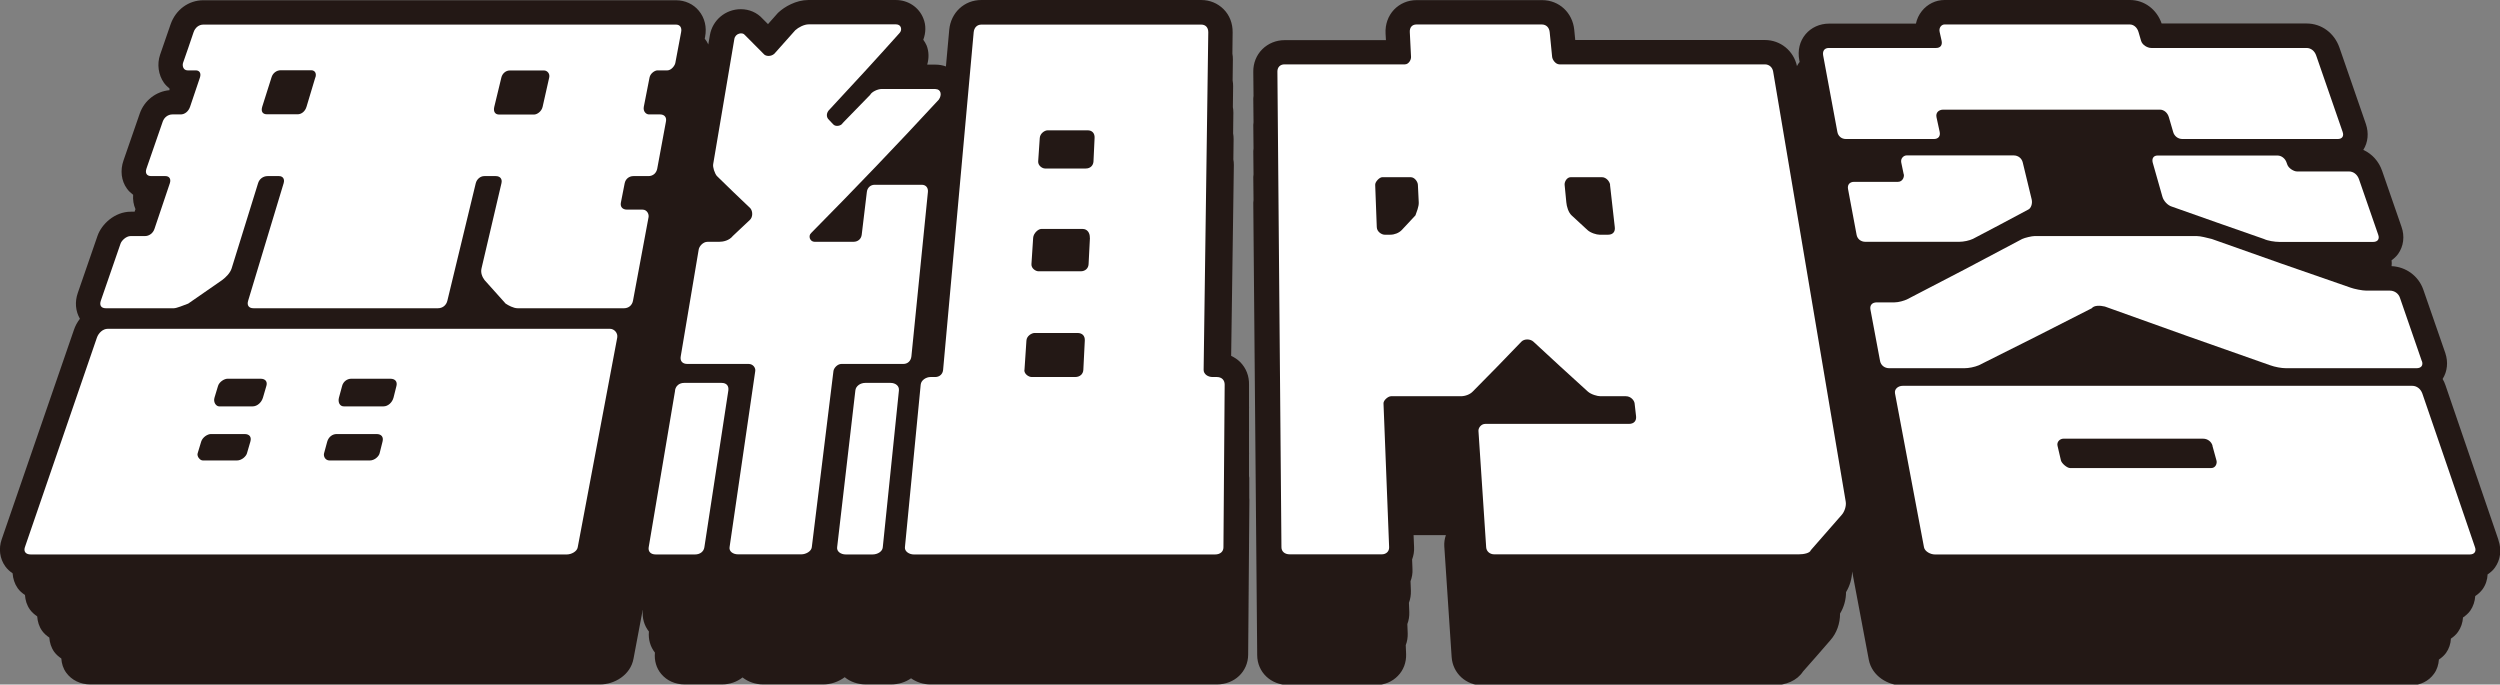 <?xml version="1.0" encoding="UTF-8"?><svg id="a" xmlns="http://www.w3.org/2000/svg" viewBox="0 0 204.3 55.94"><rect x="0" y="0" width="204.3" height="55.94" fill="#808080" stroke="none"/><defs><style>.b{fill:#fff;}.c{fill:#ffec23;}.d{fill:#231815;}</style></defs><g><path class="c" d="M51.77,14.39c-.37,0-.65,.24-.72,.58-.1,.53-.21,1.06-.31,1.58-.07,.34,.12,.58,.5,.58h1.27c.37,0,.54,.38,.49,.62-.42,2.27-.85,4.54-1.27,6.82-.07,.38-.36,.62-.74,.62-2.9,0-5.79,0-8.69,0-.34,0-.77-.24-.98-.38-.58-.64-1.15-1.28-1.72-1.92-.18-.24-.34-.58-.25-.96,.54-2.32,1.09-4.64,1.63-6.96,.08-.34-.1-.58-.47-.58-.31,0-.62,0-.93,0-.32,0-.61,.24-.7,.58-.77,3.2-1.55,6.4-2.32,9.6-.09,.38-.39,.62-.78,.62-5.02,0-10.04,0-15.06,0-.39,0-.56-.24-.44-.62,.97-3.2,1.93-6.4,2.9-9.6,.1-.34-.06-.58-.38-.58-.31,0-.62,0-.93,0-.37,0-.68,.24-.78,.58-.72,2.32-1.44,4.64-2.16,6.96-.12,.38-.46,.72-.78,.96-.92,.64-1.84,1.28-2.77,1.92-.38,.14-.94,.38-1.18,.38-1.85,0-3.7,0-5.55,0-.39,0-.54-.24-.41-.62,.54-1.55,1.07-3.1,1.61-4.66,.08-.24,.45-.62,.83-.62h1.18c.33,0,.65-.24,.76-.58,.42-1.25,.84-2.5,1.26-3.74,.11-.34-.04-.58-.36-.58-.39,0-.77,0-1.16,0-.37,0-.52-.24-.39-.62,.44-1.28,.89-2.56,1.33-3.84,.12-.34,.43-.58,.79-.58h.68c.32,0,.63-.24,.76-.62,.27-.8,.54-1.6,.81-2.4,.11-.34-.03-.58-.34-.58-.22,0-.45,0-.67,0-.36,0-.45-.38-.37-.62,.29-.83,.58-1.66,.86-2.5,.13-.38,.44-.62,.79-.62,12.88,0,25.76,0,38.64,0,.31,0,.49,.24,.41,.62-.16,.83-.31,1.66-.47,2.5-.04,.24-.34,.62-.65,.62-.27,0-.54,0-.81,0-.22,0-.58,.24-.65,.58l-.47,2.4c-.07,.39,.2,.62,.42,.62h.91c.36,0,.55,.24,.48,.58-.24,1.28-.48,2.56-.71,3.84-.07,.38-.35,.62-.72,.62-.42,0-.83,0-1.25,0ZM7.92,27.59c.13-.38,.49-.72,.88-.72H49.85c.34,0,.66,.34,.59,.72-1.08,5.71-2.16,11.43-3.23,17.14-.06,.34-.52,.58-.89,.58H2.51c-.41,0-.59-.24-.48-.58,1.96-5.71,3.92-11.43,5.89-17.14ZM25.78,6.32c.1-.34-.05-.58-.36-.58-.82,0-1.64,0-2.47,0-.36,0-.66,.24-.76,.58-.25,.8-.51,1.6-.76,2.4-.12,.39,.03,.62,.39,.62h2.5c.32,0,.62-.24,.73-.62,.24-.8,.48-1.6,.72-2.4Zm-7.19,24.63c-.25,0-.66,.24-.77,.58-.1,.32-.19,.64-.29,.96-.12,.38,.13,.72,.38,.72,.91,0,1.82,0,2.73,0,.4,0,.74-.34,.85-.72,.09-.32,.18-.64,.28-.96,.1-.34-.08-.58-.47-.58-.9,0-1.81,0-2.71,0Zm-2.44,6.1c-.07,.24,.18,.58,.43,.58,.93,0,1.85,0,2.78,0,.4,0,.75-.34,.82-.58,.09-.32,.19-.64,.28-.96,.11-.38-.07-.62-.47-.62h-2.76c-.25,0-.67,.24-.79,.62-.1,.32-.19,.64-.29,.96Zm16.25-5.52c.08-.34-.1-.58-.5-.58-1.07,0-2.14,0-3.2,0-.34,0-.65,.24-.74,.58-.09,.32-.17,.64-.26,.96-.1,.38,.06,.72,.4,.72,1.08,0,2.15,0,3.23,0,.4,0,.73-.34,.83-.72,.08-.32,.16-.64,.24-.96Zm-2.18,6.1c.4,0,.74-.34,.8-.58,.08-.32,.16-.64,.24-.96,.1-.38-.09-.62-.49-.62h-3.26c-.35,0-.66,.24-.77,.62-.09,.32-.17,.64-.26,.96-.06,.24,.1,.58,.45,.58,1.09,0,2.19,0,3.28,0Zm13.43-28.27c.23,0,.6-.24,.69-.62,.18-.8,.36-1.6,.54-2.4,.08-.34-.18-.58-.41-.58-.94,0-1.88,0-2.82,0-.31,0-.6,.24-.68,.58l-.58,2.4c-.09,.39,.08,.62,.39,.62h2.86Z"/><path class="c" d="M76.45,7.28c.45,0,.54,.48,.27,.86-3.35,3.63-6.83,7.26-10.43,10.9-.27,.24-.1,.72,.28,.72h3.17c.38,0,.64-.24,.68-.58l.42-3.5c.04-.34,.3-.58,.63-.58h3.86c.33,0,.53,.24,.5,.58l-1.35,13.44c-.04,.38-.31,.62-.65,.62h-5.06c-.34,0-.63,.34-.66,.58-.59,4.8-1.18,9.6-1.77,14.4-.04,.34-.49,.58-.85,.58h-5.18c-.41,0-.74-.24-.69-.58,.7-4.8,1.4-9.6,2.1-14.4,.04-.24-.16-.58-.55-.58h-5.01c-.39,0-.6-.24-.53-.62,.49-2.91,.98-5.82,1.47-8.74,.04-.24,.34-.62,.72-.62h.95c.33,0,.82-.1,1.12-.48,.46-.43,.92-.86,1.38-1.3,.27-.24,.25-.72,.05-.96-.93-.88-1.84-1.76-2.74-2.64-.19-.24-.34-.72-.3-.96,.58-3.41,1.15-6.82,1.73-10.23,.08-.48,.67-.58,.85-.34,.51,.51,1.02,1.02,1.53,1.54,.18,.24,.63,.24,.89,0,.57-.64,1.15-1.28,1.71-1.92,.26-.24,.73-.48,1.09-.48,2.38,0,4.77,0,7.15,0,.44,0,.52,.48,.27,.72-1.86,2.08-3.77,4.16-5.71,6.24-.26,.24-.31,.62-.03,.86,.11,.11,.21,.22,.32,.34,.2,.24,.67,.14,.79-.1,.75-.77,1.5-1.54,2.24-2.3,.12-.24,.6-.48,.96-.48,1.46,0,2.92,0,4.37,0Zm-21.29,24.63c.06-.38,.35-.62,.75-.62h3.06c.4,0,.6,.24,.55,.62-.65,4.27-1.31,8.54-1.96,12.82-.05,.34-.35,.58-.76,.58h-3.21c-.42,0-.63-.24-.58-.58l2.16-12.82Zm14.74,0c.04-.38,.42-.62,.81-.62h2.07c.39,0,.72,.24,.68,.62-.44,4.27-.88,8.54-1.32,12.82-.03,.34-.42,.58-.84,.58h-2.18c-.41,0-.75-.24-.71-.58,.5-4.27,.99-8.54,1.49-12.82Zm29.54-1.1c.39,0,.64,.24,.64,.62-.03,4.43-.07,8.87-.1,13.3,0,.34-.26,.58-.68,.58h-24.63c-.36,0-.75-.24-.72-.58,.43-4.43,.86-8.87,1.29-13.3,.04-.38,.46-.62,.8-.62h.39c.35,0,.61-.24,.64-.58,.83-9.2,1.67-18.4,2.5-27.6,.04-.38,.28-.62,.63-.62,5.99,0,11.98,0,17.97,0,.35,0,.57,.24,.57,.62-.13,9.2-.26,18.4-.38,27.6,0,.34,.34,.58,.73,.58h.34Zm-13.83-20.16c-.23,0-.61,.24-.64,.62-.04,.64-.09,1.28-.13,1.92-.02,.34,.33,.58,.56,.58h3.33c.37,0,.61-.24,.63-.58,.03-.64,.06-1.28,.09-1.92,.02-.38-.2-.62-.56-.62h-3.29Zm3.45,8.78c.02-.38-.2-.72-.58-.72h-3.39c-.24,0-.63,.34-.66,.72-.05,.72-.1,1.44-.14,2.16-.02,.34,.34,.58,.58,.58h3.44c.38,0,.63-.24,.65-.58,.04-.72,.07-1.44,.11-2.16Zm-5.35,10.8c-.02,.34,.36,.58,.6,.58h3.55c.39,0,.65-.24,.67-.58,.04-.8,.08-1.6,.12-2.4,.02-.39-.21-.62-.6-.62-1.17,0-2.33,0-3.5,0-.24,0-.65,.24-.67,.62-.05,.8-.11,1.6-.16,2.4Z"/><path class="c" d="M144.22,5.26c.36,0,.62,.24,.68,.58l5.93,35.14c.07,.38-.11,.86-.33,1.1-.83,.96-1.67,1.92-2.52,2.88-.07,.24-.57,.34-.98,.34h-24.89c-.36,0-.64-.24-.66-.58-.21-3.17-.42-6.34-.63-9.5-.02-.24,.21-.58,.56-.58h11.74c.4,0,.62-.24,.58-.62-.04-.35-.08-.7-.12-1.06-.03-.24-.31-.58-.71-.58h-2.08c-.25,0-.76-.14-1.03-.38-1.5-1.36-2.99-2.72-4.45-4.08-.26-.24-.75-.24-.98,0-1.3,1.36-2.63,2.72-3.98,4.08-.23,.24-.62,.38-.97,.38h-5.7c-.25,0-.63,.34-.62,.58,.15,3.92,.3,7.84,.46,11.76,.01,.34-.24,.58-.6,.58h-7.52c-.42,0-.68-.24-.68-.58-.11-12.96-.22-25.92-.33-38.88,0-.34,.22-.58,.58-.58,3.28,0,6.56,0,9.84,0,.31,0,.52-.38,.5-.62-.04-.67-.07-1.34-.1-2.02-.02-.38,.19-.62,.54-.62,3.42,0,6.83,0,10.25,0,.35,0,.6,.24,.64,.62,.07,.67,.13,1.34,.2,2.02,.02,.24,.28,.62,.6,.62,5.59,0,11.19,0,16.78,0Zm-28.55,12.34c.08-.24,.29-.72,.27-1.06-.03-.48-.05-.96-.07-1.44-.01-.24-.26-.62-.59-.62h-2.32c-.23,0-.59,.38-.58,.62,.04,1.15,.09,2.3,.13,3.46,.01,.38,.4,.62,.64,.62h.47c.33,0,.7-.14,.93-.38,.37-.4,.75-.8,1.12-1.2Zm15.91-2.5c-.03-.24-.3-.62-.67-.62h-2.55c-.32,0-.52,.38-.5,.62,.05,.48,.09,.96,.14,1.44,.03,.34,.17,.82,.43,1.06,.43,.4,.86,.8,1.3,1.2,.26,.24,.75,.38,.98,.38h.71c.38,0,.59-.24,.54-.62-.13-1.15-.26-2.3-.39-3.46Z"/><path class="c" d="M188.49,3.92c.36,0,.66,.24,.79,.62,.72,2.08,1.44,4.16,2.16,6.24,.12,.34-.03,.58-.4,.58h-12.69c-.37,0-.67-.24-.76-.58-.12-.4-.23-.8-.35-1.2-.11-.38-.41-.62-.73-.62h-17.71c-.36,0-.63,.24-.55,.62,.09,.4,.17,.8,.26,1.2,.07,.34-.1,.58-.47,.58h-7.19c-.37,0-.64-.24-.7-.58-.39-2.08-.77-4.16-1.16-6.24-.07-.38,.11-.62,.46-.62,2.92,0,5.85,0,8.77,0,.36,0,.52-.24,.45-.58-.05-.24-.11-.48-.16-.72-.09-.38,.17-.62,.39-.62,5.05,0,10.1,0,15.15,0,.31,0,.6,.24,.71,.62,.07,.24,.14,.48,.21,.72,.1,.34,.52,.58,.83,.58,4.23,0,8.46,0,12.68,0Zm-32.92,10.32c-.07-.32-.13-.64-.2-.96-.07-.34,.2-.58,.44-.58h8.75c.37,0,.66,.24,.74,.58,.24,1.01,.49,2.02,.73,3.02,.08,.34-.06,.72-.27,.82-1.49,.8-3,1.6-4.53,2.4-.3,.14-.75,.24-1.13,.24h-7.66c-.38,0-.66-.24-.72-.58-.23-1.25-.46-2.5-.7-3.74-.06-.34,.13-.58,.5-.58h3.58c.37,0,.53-.38,.48-.62Zm42.35,15.27c.12,.34-.05,.58-.44,.58h-10.66c-.39,0-.91-.1-1.3-.24-4.57-1.6-9.08-3.2-13.51-4.8-.41-.1-.89-.1-1.07,.14-3.02,1.55-6.1,3.1-9.23,4.66-.36,.15-.83,.24-1.18,.24h-6.14c-.39,0-.68-.24-.75-.58-.26-1.41-.52-2.82-.79-4.22-.06-.34,.13-.58,.52-.58h1.45c.34,0,.79-.14,1.01-.24,3.21-1.65,6.35-3.3,9.42-4.94,.21-.1,.79-.24,1.03-.24h13.22c.33,0,.84,.14,1.25,.24,3.73,1.33,7.51,2.66,11.35,3.98,.27,.1,.94,.24,1.28,.24h1.92c.38,0,.71,.24,.82,.58,.6,1.73,1.2,3.46,1.79,5.18Zm-.78,2.02c.35,0,.67,.24,.81,.62,1.44,4.19,2.88,8.38,4.31,12.58,.12,.34-.06,.58-.43,.58h-43.71c-.36,0-.82-.24-.89-.58-.79-4.19-1.58-8.38-2.37-12.58-.07-.38,.28-.62,.62-.62h41.65Zm-16.33,4.9c-.09-.34-.41-.58-.76-.58-3.81,0-7.62,0-11.44,0-.25,0-.55,.24-.47,.58,.09,.4,.19,.8,.28,1.2,.06,.24,.5,.62,.75,.62h11.53c.36,0,.5-.38,.43-.62-.11-.4-.22-.8-.33-1.2Zm11.14-22.42c.37,0,.68,.24,.82,.62,.53,1.52,1.05,3.04,1.58,4.56,.12,.34-.04,.58-.42,.58h-7.66c-.38,0-.98-.1-1.26-.24-2.53-.88-5.03-1.76-7.51-2.64-.36-.1-.7-.48-.79-.82-.26-.93-.53-1.86-.79-2.78-.09-.34,.07-.58,.39-.58h9.81c.32,0,.63,.24,.74,.58,.02,.05,.03,.1,.05,.14,.11,.34,.56,.58,.79,.58h4.26Z"/></g><g><path class="d" d="M102.08,39.02c0-.05-.01-.11-.01-.16v-1.71c.01-.05,0-.11,0-.16v-1.72c.01-.06,0-.11,0-.16v-1.74c.01-.06,0-.11,0-.16v-1.76c.02-.72-.24-1.38-.73-1.87-.21-.21-.46-.37-.73-.5l.22-15.59c0-.16-.01-.31-.04-.46l.02-1.66c0-.16-.01-.31-.04-.47l.02-1.68c0-.16-.01-.32-.04-.47l.02-1.7c0-.16-.01-.32-.04-.48l.02-1.71c0-.16-.01-.32-.04-.48l.02-1.73c.01-.74-.25-1.41-.74-1.9-.48-.48-1.12-.75-1.83-.75h-17.97c-1.39,0-2.49,1.03-2.62,2.44l-.27,2.99c-.27-.1-.56-.15-.87-.15h-.66c.15-.51,.15-1.07-.05-1.57-.07-.17-.17-.32-.27-.46,.21-.56,.24-1.19,0-1.76-.36-.9-1.24-1.49-2.24-1.49h-7.15c-1,0-1.95,.55-2.45,1.02l-.07,.07s-.54,.61-.78,.88c-.15-.15-.3-.3-.45-.45-.44-.49-1.08-.77-1.77-.77-1.25,0-2.32,.89-2.53,2.13l-.13,.75c-.08-.17-.17-.33-.29-.47l.03-.15c.15-.8-.03-1.55-.51-2.13-.45-.55-1.13-.86-1.87-.86H16.62c-1.21,0-2.26,.77-2.68,1.97l-.86,2.49c-.26,.76-.14,1.64,.32,2.29,.13,.18,.29,.33,.45,.46,0,.05,0,.09,0,.14-1.1,.1-2.06,.84-2.43,1.91l-1.33,3.84c-.28,.81-.18,1.65,.28,2.29,.14,.2,.32,.36,.51,.51-.03,.41,.03,.81,.19,1.17l-.07,.21h-.31c-1.32,0-2.39,1.02-2.72,1.97l-1.61,4.66c-.26,.74-.19,1.5,.17,2.12-.21,.27-.38,.58-.49,.91L.14,44.07c-.27,.77-.16,1.58,.29,2.21,.16,.23,.37,.41,.6,.57,.03,.43,.16,.85,.41,1.21,.16,.23,.37,.41,.6,.56,.03,.43,.15,.84,.41,1.2,.16,.22,.37,.4,.59,.55,.03,.42,.15,.83,.4,1.18,.16,.22,.36,.4,.59,.55,.03,.42,.15,.82,.4,1.17,.16,.22,.36,.39,.58,.54,.03,.42,.15,.82,.4,1.16,.44,.61,1.16,.96,1.97,.96H49.06c1.12,0,2.46-.74,2.71-2.1l.75-3.98s0,.01,.01,.02c-.06,.63,.11,1.25,.5,1.74-.06,.63,.11,1.24,.49,1.72-.06,.64,.11,1.27,.52,1.75,.46,.55,1.14,.85,1.91,.85h3.06c.63,0,1.22-.21,1.67-.57,.46,.36,1.05,.57,1.68,.57h4.93c.6,0,1.23-.21,1.74-.59,.46,.38,1.07,.59,1.72,.59h2.07c.61,0,1.18-.18,1.63-.5,.45,.32,1.01,.5,1.58,.5h23.42c1.44,0,2.54-1.05,2.55-2.43l.1-12.65c0-.05-.01-.1-.01-.16v-1.69Z"/><path class="d" d="M204.16,44.08l-4.31-12.58c-.06-.19-.14-.36-.24-.53,.39-.62,.47-1.38,.22-2.12l-1.8-5.19c-.39-1.11-1.42-1.86-2.59-1.91,.02-.16,.02-.32,0-.48,.2-.14,.38-.31,.53-.51,.45-.63,.56-1.45,.28-2.23l-1.58-4.56c-.27-.79-.83-1.4-1.54-1.72,.39-.62,.46-1.38,.21-2.12l-2.16-6.24c-.42-1.2-1.47-1.97-2.68-1.97h-11.85c-.4-1.16-1.42-1.92-2.59-1.92h-15.15c-.72,0-1.4,.33-1.86,.91-.24,.3-.4,.65-.48,1.02h-7.1c-.76,0-1.46,.32-1.92,.87-.48,.57-.66,1.33-.51,2.12l.03,.14c-.09,.11-.16,.22-.22,.34-.27-1.24-1.34-2.13-2.62-2.13h-15.5l-.08-.83c-.14-1.41-1.24-2.43-2.63-2.43h-10.25c-.72,0-1.37,.28-1.85,.78-.48,.51-.73,1.2-.69,1.95l.03,.54h-8.27c-.71,0-1.36,.27-1.84,.75-.48,.48-.74,1.14-.73,1.84l.02,1.96c0,.07-.02,.15-.02,.22l.02,1.94c0,.07-.02,.15-.02,.22l.02,1.92c0,.07-.02,.14-.02,.22l.02,1.9c0,.07-.02,.14-.02,.22l.02,1.88c0,.07-.02,.14-.02,.21l.32,36.98c.01,1.39,1.11,2.44,2.55,2.44h7.15c.7,0,1.34-.27,1.8-.75,.46-.47,.69-1.1,.67-1.77l-.03-.74c.12-.3,.17-.63,.16-.97l-.03-.75c.12-.31,.17-.64,.16-.98l-.03-.76c.12-.31,.17-.65,.16-.99l-.03-.77c.12-.31,.18-.65,.16-1l-.03-.78c.12-.32,.18-.66,.16-1.01l-.04-.98h2.64c-.1,.29-.15,.61-.13,.92l.6,9.04c.09,1.33,1.17,2.32,2.53,2.32h23.67c1.15,0,2.04-.41,2.51-1.13,.76-.86,1.52-1.72,2.24-2.56,.52-.58,.8-1.39,.79-2.18,.32-.52,.49-1.14,.49-1.75,.31-.51,.48-1.1,.5-1.69l1.36,7.21c.26,1.36,1.59,2.1,2.71,2.1h41.56c.79,0,1.49-.35,1.92-.95,.25-.34,.37-.75,.4-1.16,.22-.15,.42-.32,.58-.54,.25-.35,.38-.75,.4-1.17,.22-.15,.43-.33,.58-.55,.25-.35,.38-.76,.41-1.18,.22-.15,.43-.33,.59-.55,.25-.36,.38-.77,.41-1.2,.23-.15,.43-.33,.6-.56,.26-.36,.39-.78,.41-1.21,.23-.15,.44-.33,.6-.56,.45-.63,.56-1.44,.29-2.22Z"/></g><g><path class="b" d="M51.77,14.39c-.37,0-.65,.24-.72,.58-.1,.53-.21,1.06-.31,1.58-.07,.34,.12,.58,.5,.58h1.27c.37,0,.54,.38,.49,.62-.42,2.27-.85,4.54-1.27,6.82-.07,.38-.36,.62-.74,.62-2.9,0-5.79,0-8.69,0-.34,0-.77-.24-.98-.38-.58-.64-1.15-1.28-1.72-1.92-.18-.24-.34-.58-.25-.96,.54-2.32,1.09-4.64,1.63-6.96,.08-.34-.1-.58-.47-.58-.31,0-.62,0-.93,0-.32,0-.61,.24-.7,.58-.77,3.2-1.55,6.4-2.32,9.6-.09,.38-.39,.62-.78,.62-5.02,0-10.04,0-15.06,0-.39,0-.56-.24-.44-.62,.97-3.2,1.93-6.4,2.9-9.6,.1-.34-.06-.58-.38-.58-.31,0-.62,0-.93,0-.37,0-.68,.24-.78,.58-.72,2.32-1.44,4.64-2.16,6.96-.12,.38-.46,.72-.78,.96-.92,.64-1.84,1.28-2.77,1.92-.38,.14-.94,.38-1.18,.38-1.85,0-3.7,0-5.55,0-.39,0-.54-.24-.41-.62,.54-1.55,1.07-3.1,1.61-4.66,.08-.24,.45-.62,.83-.62h1.18c.33,0,.65-.24,.76-.58,.42-1.25,.84-2.5,1.26-3.74,.11-.34-.04-.58-.36-.58-.39,0-.77,0-1.16,0-.37,0-.52-.24-.39-.62,.44-1.28,.89-2.56,1.33-3.84,.12-.34,.43-.58,.79-.58h.68c.32,0,.63-.24,.76-.62,.27-.8,.54-1.6,.81-2.4,.11-.34-.03-.58-.34-.58-.22,0-.45,0-.67,0-.36,0-.45-.38-.37-.62,.29-.83,.58-1.66,.86-2.5,.13-.38,.44-.62,.79-.62,12.88,0,25.76,0,38.64,0,.31,0,.49,.24,.41,.62-.16,.83-.31,1.66-.47,2.5-.04,.24-.34,.62-.65,.62-.27,0-.54,0-.81,0-.22,0-.58,.24-.65,.58l-.47,2.4c-.07,.39,.2,.62,.42,.62h.91c.36,0,.55,.24,.48,.58-.24,1.28-.48,2.56-.71,3.84-.07,.38-.35,.62-.72,.62-.42,0-.83,0-1.25,0ZM7.92,27.59c.13-.38,.49-.72,.88-.72H49.85c.34,0,.66,.34,.59,.72-1.08,5.71-2.16,11.43-3.23,17.14-.06,.34-.52,.58-.89,.58H2.51c-.41,0-.59-.24-.48-.58,1.96-5.71,3.92-11.43,5.89-17.14ZM25.78,6.32c.1-.34-.05-.58-.36-.58-.82,0-1.64,0-2.47,0-.36,0-.66,.24-.76,.58-.25,.8-.51,1.6-.76,2.4-.12,.39,.03,.62,.39,.62h2.5c.32,0,.62-.24,.73-.62,.24-.8,.48-1.6,.72-2.4Zm-7.19,24.63c-.25,0-.66,.24-.77,.58-.1,.32-.19,.64-.29,.96-.12,.38,.13,.72,.38,.72,.91,0,1.82,0,2.73,0,.4,0,.74-.34,.85-.72,.09-.32,.18-.64,.28-.96,.1-.34-.08-.58-.47-.58-.9,0-1.81,0-2.71,0Zm-2.44,6.1c-.07,.24,.18,.58,.43,.58,.93,0,1.85,0,2.78,0,.4,0,.75-.34,.82-.58,.09-.32,.19-.64,.28-.96,.11-.38-.07-.62-.47-.62h-2.76c-.25,0-.67,.24-.79,.62-.1,.32-.19,.64-.29,.96Zm16.25-5.52c.08-.34-.1-.58-.5-.58-1.07,0-2.14,0-3.2,0-.34,0-.65,.24-.74,.58-.09,.32-.17,.64-.26,.96-.1,.38,.06,.72,.4,.72,1.08,0,2.15,0,3.23,0,.4,0,.73-.34,.83-.72,.08-.32,.16-.64,.24-.96Zm-2.18,6.1c.4,0,.74-.34,.8-.58,.08-.32,.16-.64,.24-.96,.1-.38-.09-.62-.49-.62h-3.26c-.35,0-.66,.24-.77,.62-.09,.32-.17,.64-.26,.96-.06,.24,.1,.58,.45,.58,1.09,0,2.19,0,3.28,0Zm13.43-28.27c.23,0,.6-.24,.69-.62,.18-.8,.36-1.6,.54-2.4,.08-.34-.18-.58-.41-.58-.94,0-1.88,0-2.82,0-.31,0-.6,.24-.68,.58l-.58,2.4c-.09,.39,.08,.62,.39,.62h2.86Z"/><path class="b" d="M76.45,7.28c.45,0,.54,.48,.27,.86-3.35,3.63-6.83,7.26-10.43,10.9-.27,.24-.1,.72,.28,.72h3.17c.38,0,.64-.24,.68-.58l.42-3.5c.04-.34,.3-.58,.63-.58h3.86c.33,0,.53,.24,.5,.58l-1.35,13.44c-.04,.38-.31,.62-.65,.62h-5.06c-.34,0-.63,.34-.66,.58-.59,4.8-1.18,9.6-1.77,14.4-.04,.34-.49,.58-.85,.58h-5.18c-.41,0-.74-.24-.69-.58,.7-4.8,1.4-9.6,2.1-14.4,.04-.24-.16-.58-.55-.58h-5.01c-.39,0-.6-.24-.53-.62,.49-2.91,.98-5.82,1.47-8.74,.04-.24,.34-.62,.72-.62h.95c.33,0,.82-.1,1.12-.48,.46-.43,.92-.86,1.38-1.3,.27-.24,.25-.72,.05-.96-.93-.88-1.84-1.76-2.74-2.64-.19-.24-.34-.72-.3-.96,.58-3.41,1.15-6.82,1.73-10.23,.08-.48,.67-.58,.85-.34,.51,.51,1.02,1.02,1.53,1.54,.18,.24,.63,.24,.89,0,.57-.64,1.15-1.28,1.71-1.92,.26-.24,.73-.48,1.09-.48,2.38,0,4.77,0,7.15,0,.44,0,.52,.48,.27,.72-1.86,2.08-3.77,4.16-5.71,6.24-.26,.24-.31,.62-.03,.86,.11,.11,.21,.22,.32,.34,.2,.24,.67,.14,.79-.1,.75-.77,1.5-1.54,2.24-2.3,.12-.24,.6-.48,.96-.48,1.46,0,2.92,0,4.37,0Zm-21.29,24.63c.06-.38,.35-.62,.75-.62h3.06c.4,0,.6,.24,.55,.62-.65,4.27-1.31,8.54-1.96,12.82-.05,.34-.35,.58-.76,.58h-3.21c-.42,0-.63-.24-.58-.58l2.16-12.82Zm14.74,0c.04-.38,.42-.62,.81-.62h2.07c.39,0,.72,.24,.68,.62-.44,4.27-.88,8.54-1.32,12.82-.03,.34-.42,.58-.84,.58h-2.18c-.41,0-.75-.24-.71-.58,.5-4.27,.99-8.54,1.49-12.82Zm29.54-1.1c.39,0,.64,.24,.64,.62-.03,4.43-.07,8.87-.1,13.3,0,.34-.26,.58-.68,.58h-24.63c-.36,0-.75-.24-.72-.58,.43-4.43,.86-8.87,1.29-13.3,.04-.38,.46-.62,.8-.62h.39c.35,0,.61-.24,.64-.58,.83-9.2,1.67-18.4,2.5-27.6,.04-.38,.28-.62,.63-.62,5.99,0,11.98,0,17.97,0,.35,0,.57,.24,.57,.62-.13,9.2-.26,18.4-.38,27.6,0,.34,.34,.58,.73,.58h.34Zm-13.83-20.16c-.23,0-.61,.24-.64,.62-.04,.64-.09,1.28-.13,1.92-.02,.34,.33,.58,.56,.58h3.33c.37,0,.61-.24,.63-.58,.03-.64,.06-1.28,.09-1.92,.02-.38-.2-.62-.56-.62h-3.29Zm3.45,8.78c.02-.38-.2-.72-.58-.72h-3.39c-.24,0-.63,.34-.66,.72-.05,.72-.1,1.44-.14,2.16-.02,.34,.34,.58,.58,.58h3.44c.38,0,.63-.24,.65-.58,.04-.72,.07-1.44,.11-2.16Zm-5.35,10.8c-.02,.34,.36,.58,.6,.58h3.55c.39,0,.65-.24,.67-.58,.04-.8,.08-1.6,.12-2.4,.02-.39-.21-.62-.6-.62-1.17,0-2.33,0-3.5,0-.24,0-.65,.24-.67,.62-.05,.8-.11,1.6-.16,2.4Z"/><path class="b" d="M144.22,5.26c.36,0,.62,.24,.68,.58l5.93,35.14c.07,.38-.11,.86-.33,1.1-.83,.96-1.67,1.92-2.52,2.88-.07,.24-.57,.34-.98,.34h-24.89c-.36,0-.64-.24-.66-.58-.21-3.17-.42-6.34-.63-9.5-.02-.24,.21-.58,.56-.58h11.74c.4,0,.62-.24,.58-.62-.04-.35-.08-.7-.12-1.06-.03-.24-.31-.58-.71-.58h-2.08c-.25,0-.76-.14-1.03-.38-1.5-1.36-2.99-2.72-4.45-4.08-.26-.24-.75-.24-.98,0-1.3,1.36-2.63,2.72-3.98,4.08-.23,.24-.62,.38-.97,.38h-5.7c-.25,0-.63,.34-.62,.58,.15,3.92,.3,7.84,.46,11.76,.01,.34-.24,.58-.6,.58h-7.52c-.42,0-.68-.24-.68-.58-.11-12.96-.22-25.92-.33-38.88,0-.34,.22-.58,.58-.58,3.28,0,6.56,0,9.84,0,.31,0,.52-.38,.5-.62-.04-.67-.07-1.34-.1-2.02-.02-.38,.19-.62,.54-.62,3.42,0,6.83,0,10.25,0,.35,0,.6,.24,.64,.62,.07,.67,.13,1.34,.2,2.02,.02,.24,.28,.62,.6,.62,5.59,0,11.19,0,16.78,0Zm-28.55,12.34c.08-.24,.29-.72,.27-1.06-.03-.48-.05-.96-.07-1.44-.01-.24-.26-.62-.59-.62h-2.32c-.23,0-.59,.38-.58,.62,.04,1.15,.09,2.3,.13,3.46,.01,.38,.4,.62,.64,.62h.47c.33,0,.7-.14,.93-.38,.37-.4,.75-.8,1.12-1.2Zm15.91-2.5c-.03-.24-.3-.62-.67-.62h-2.55c-.32,0-.52,.38-.5,.62,.05,.48,.09,.96,.14,1.44,.03,.34,.17,.82,.43,1.06,.43,.4,.86,.8,1.3,1.2,.26,.24,.75,.38,.98,.38h.71c.38,0,.59-.24,.54-.62-.13-1.15-.26-2.3-.39-3.46Z"/><path class="b" d="M188.49,3.92c.36,0,.66,.24,.79,.62,.72,2.08,1.44,4.16,2.16,6.24,.12,.34-.03,.58-.4,.58h-12.69c-.37,0-.67-.24-.76-.58-.12-.4-.23-.8-.35-1.2-.11-.38-.41-.62-.73-.62h-17.71c-.36,0-.63,.24-.55,.62,.09,.4,.17,.8,.26,1.2,.07,.34-.1,.58-.47,.58h-7.19c-.37,0-.64-.24-.7-.58-.39-2.08-.77-4.16-1.16-6.24-.07-.38,.11-.62,.46-.62,2.92,0,5.85,0,8.77,0,.36,0,.52-.24,.45-.58-.05-.24-.11-.48-.16-.72-.09-.38,.17-.62,.39-.62,5.05,0,10.1,0,15.15,0,.31,0,.6,.24,.71,.62,.07,.24,.14,.48,.21,.72,.1,.34,.52,.58,.83,.58,4.23,0,8.46,0,12.68,0Zm-32.92,10.32c-.07-.32-.13-.64-.2-.96-.07-.34,.2-.58,.44-.58h8.75c.37,0,.66,.24,.74,.58,.24,1.01,.49,2.02,.73,3.02,.08,.34-.06,.72-.27,.82-1.49,.8-3,1.6-4.53,2.4-.3,.14-.75,.24-1.13,.24h-7.66c-.38,0-.66-.24-.72-.58-.23-1.25-.46-2.5-.7-3.74-.06-.34,.13-.58,.5-.58h3.58c.37,0,.53-.38,.48-.62Zm42.35,15.27c.12,.34-.05,.58-.44,.58h-10.66c-.39,0-.91-.1-1.3-.24-4.57-1.6-9.08-3.2-13.51-4.8-.41-.1-.89-.1-1.07,.14-3.02,1.55-6.1,3.1-9.23,4.66-.36,.15-.83,.24-1.18,.24h-6.14c-.39,0-.68-.24-.75-.58-.26-1.41-.52-2.82-.79-4.22-.06-.34,.13-.58,.52-.58h1.45c.34,0,.79-.14,1.01-.24,3.21-1.65,6.35-3.3,9.42-4.94,.21-.1,.79-.24,1.03-.24h13.22c.33,0,.84,.14,1.25,.24,3.73,1.33,7.51,2.66,11.35,3.98,.27,.1,.94,.24,1.28,.24h1.92c.38,0,.71,.24,.82,.58,.6,1.73,1.2,3.46,1.79,5.18Zm-.78,2.02c.35,0,.67,.24,.81,.62,1.44,4.19,2.88,8.38,4.31,12.58,.12,.34-.06,.58-.43,.58h-43.71c-.36,0-.82-.24-.89-.58-.79-4.19-1.58-8.38-2.37-12.58-.07-.38,.28-.62,.62-.62h41.65Zm-16.33,4.9c-.09-.34-.41-.58-.76-.58-3.81,0-7.62,0-11.44,0-.25,0-.55,.24-.47,.58,.09,.4,.19,.8,.28,1.2,.06,.24,.5,.62,.75,.62h11.53c.36,0,.5-.38,.43-.62-.11-.4-.22-.8-.33-1.2Zm11.14-22.42c.37,0,.68,.24,.82,.62,.53,1.52,1.05,3.04,1.58,4.56,.12,.34-.04,.58-.42,.58h-7.66c-.38,0-.98-.1-1.26-.24-2.53-.88-5.03-1.76-7.51-2.64-.36-.1-.7-.48-.79-.82-.26-.93-.53-1.86-.79-2.78-.09-.34,.07-.58,.39-.58h9.81c.32,0,.63,.24,.74,.58,.02,.05,.03,.1,.05,.14,.11,.34,.56,.58,.79,.58h4.26Z"/></g></svg>